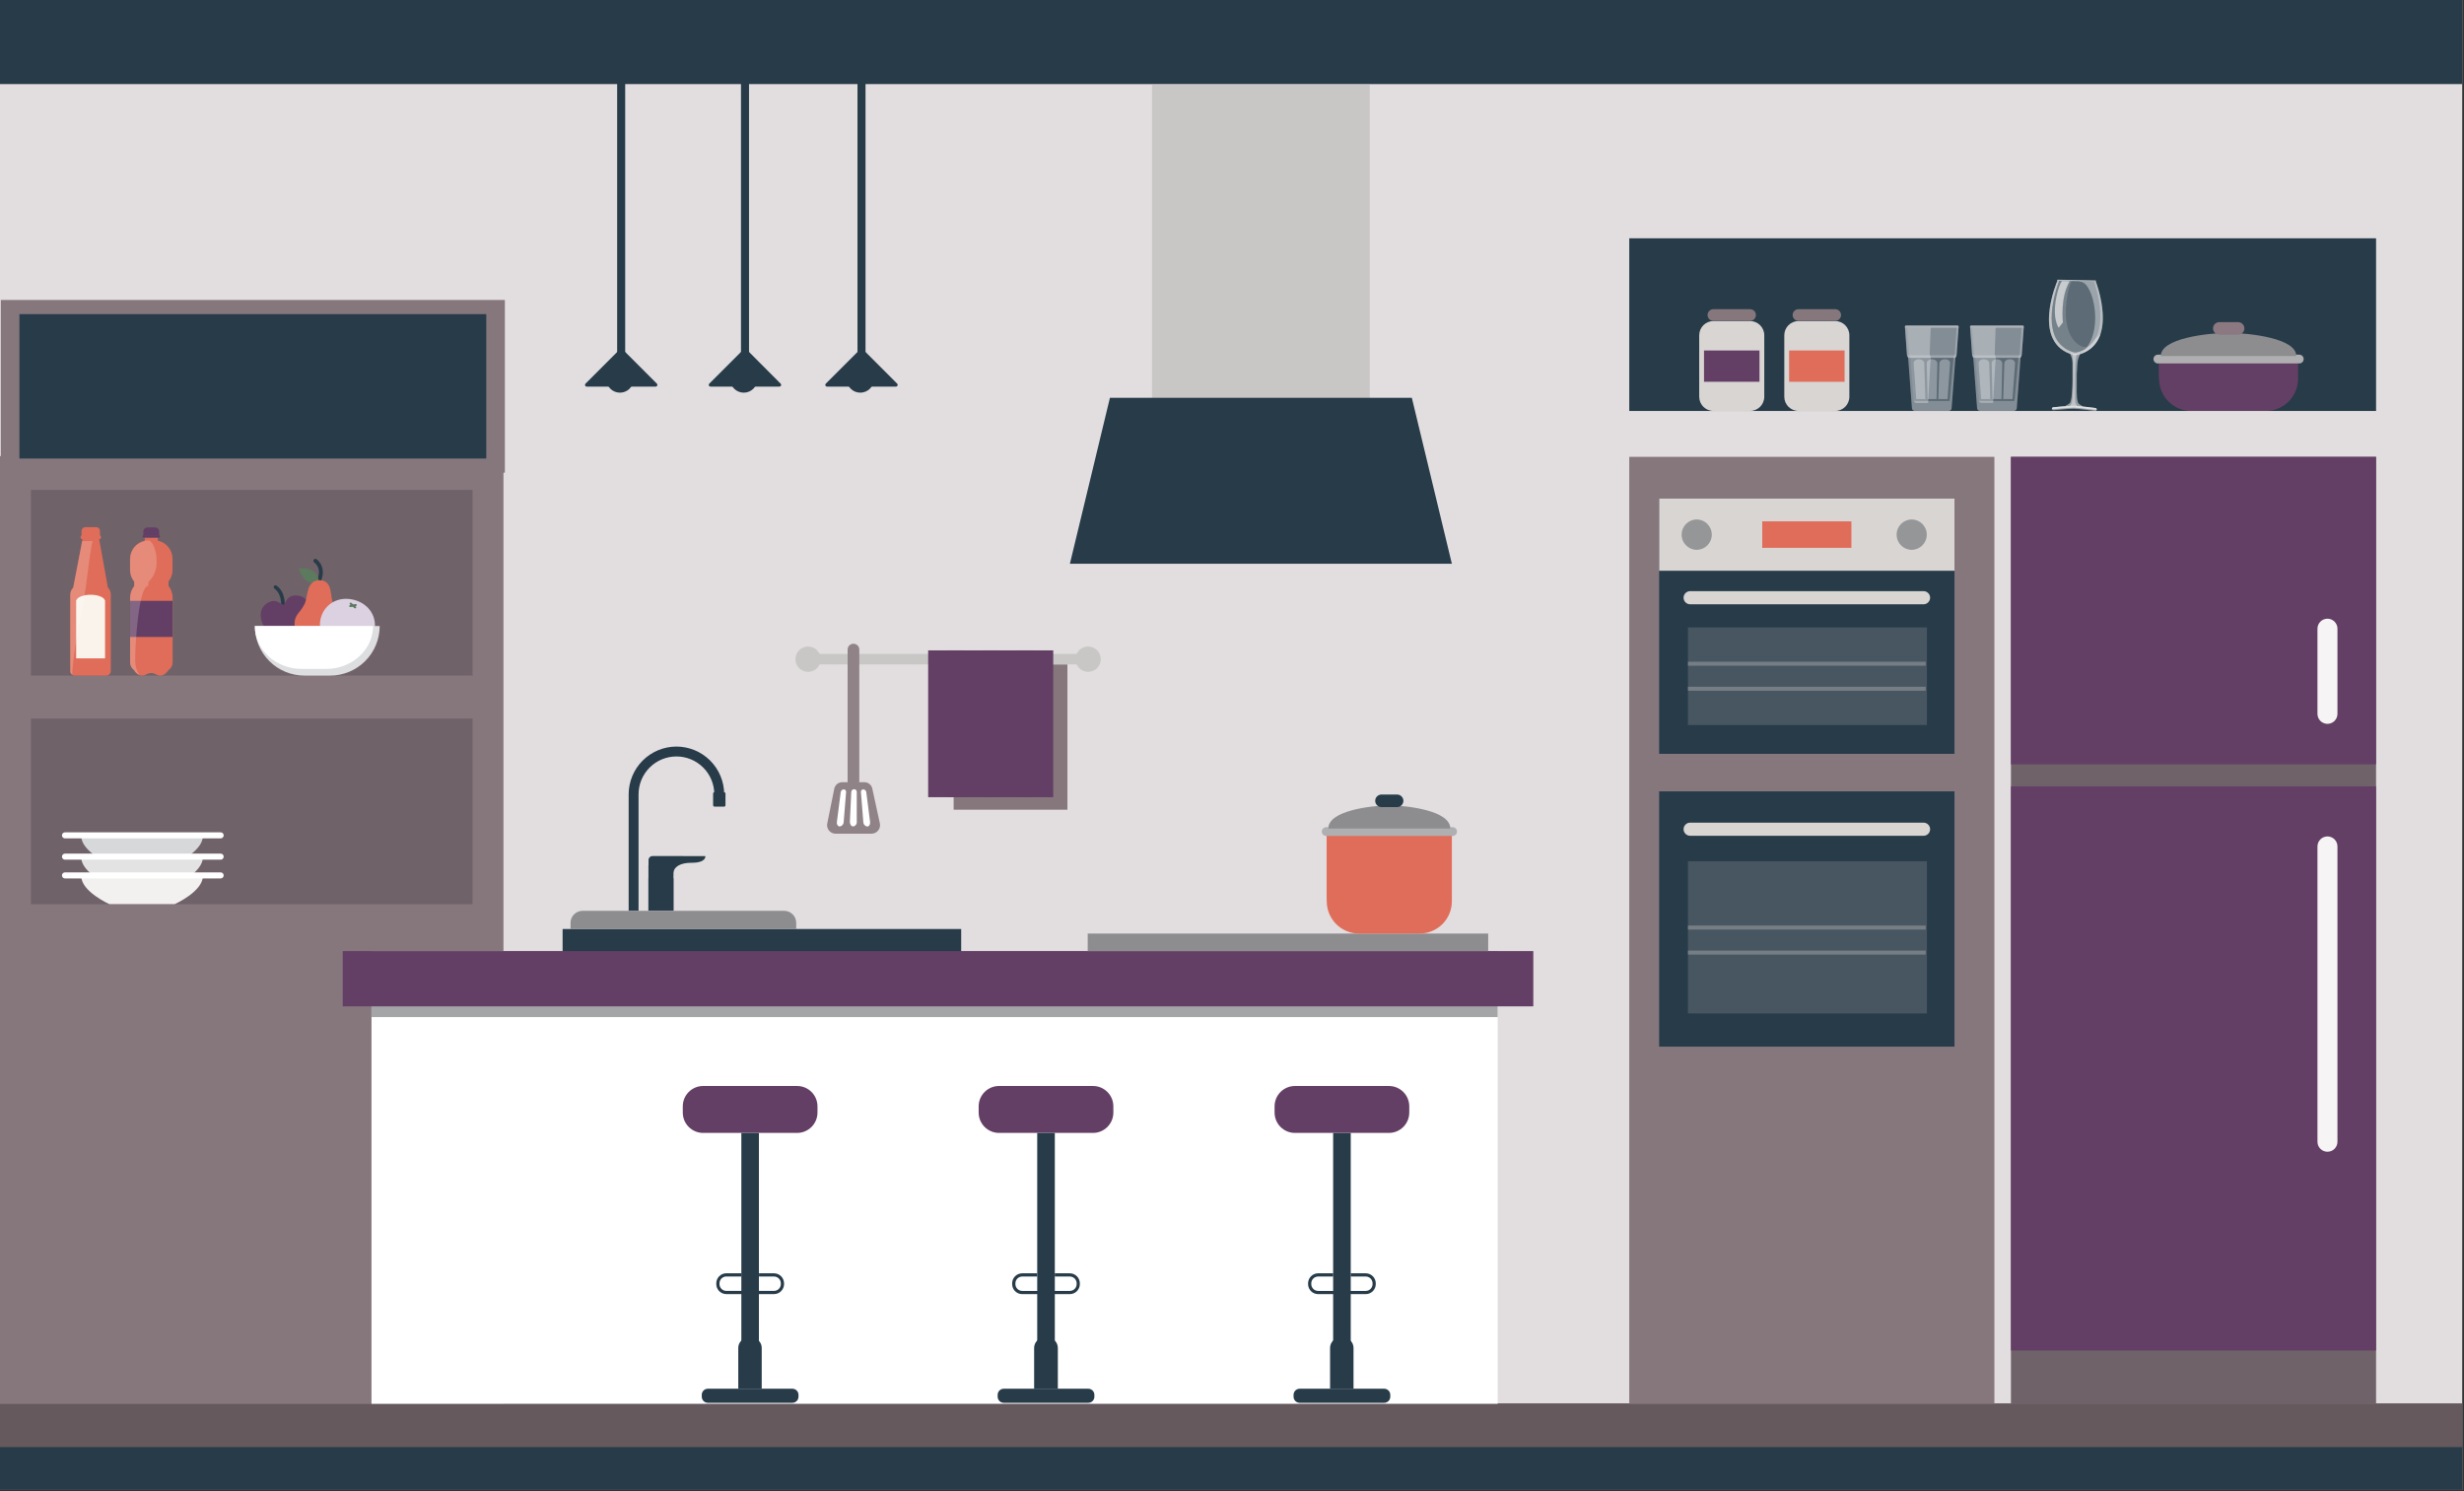<svg width="955" height="578" viewBox="0 0 955 578" fill="none" xmlns="http://www.w3.org/2000/svg">
<rect x="0" y="0" width="955" height="578" fill="#333333" stroke="none"/>
<g clip-path="url(#clip0_1_648)">
<path d="M954.31 0H0V577.55H954.31V0Z" fill="#E2DEDF"/>
<path d="M954.31 0H0V32.6H954.31V0Z" fill="#273B49"/>
<path d="M954.31 560.59H0V577.55H954.31V560.59Z" fill="#273B49"/>
<path d="M954.31 543.99H0V560.95H954.31V543.99Z" fill="#65595E"/>
<path d="M772.99 177.09H631.47V544.16H772.99V177.09Z" fill="#86777D"/>
<path d="M920.92 177.09H779.4V544.16H920.92V177.09Z" fill="#706269"/>
<path d="M920.92 304.81H779.4V523.5H920.92V304.81Z" fill="#643F65"/>
<path d="M920.92 177.09H779.4V296.29H920.92V177.09Z" fill="#643F65"/>
<path d="M195.13 176.8H0V544.17H195.13V176.8Z" fill="#86777D"/>
<path d="M183.16 189.91H11.97V261.89H183.16V189.91Z" fill="#706269"/>
<path d="M183.16 278.52H11.97V350.5H183.16V278.52Z" fill="#706269"/>
<path d="M580.47 368.67H143.99V544.16H580.47V368.67Z" fill="white"/>
<path d="M580.47 368.67H143.99V394.26H580.47V368.67Z" fill="#A4A5A7"/>
<path d="M372.54 360.12H218.06V369.64H372.54V360.12Z" fill="#273B49"/>
<path d="M594.28 368.67H132.83V390.1H594.28V368.67Z" fill="#643F65"/>
<path d="M308.94 420.97H272.53C268.167 420.97 264.63 424.507 264.63 428.87V431.26C264.63 435.623 268.167 439.16 272.53 439.16H308.94C313.303 439.16 316.84 435.623 316.84 431.26V428.87C316.84 424.507 313.303 420.97 308.94 420.97Z" fill="#643F65"/>
<path d="M306 422.21H273C269.06 422.21 265.84 424.8 265.84 427.97V429.72C265.84 432.89 269.06 435.48 273 435.48H306C309.94 435.48 313.16 432.89 313.16 429.72V428C313.15 424.8 309.93 422.21 306 422.21Z" fill="#643F65"/>
<path d="M294.15 439.17H287.33V522.17H294.15V439.17Z" fill="#273B49"/>
<path d="M291.33 518.5H290.14C289.087 518.5 288.077 518.915 287.329 519.654C286.58 520.393 286.153 521.398 286.14 522.45V538.32H295.23V522.45C295.217 521.415 294.804 520.425 294.076 519.688C293.349 518.952 292.364 518.526 291.33 518.5Z" fill="#273B49"/>
<path d="M307.11 538.32H274.36C273.051 538.32 271.99 539.381 271.99 540.69V541.41C271.99 542.719 273.051 543.78 274.36 543.78H307.11C308.419 543.78 309.48 542.719 309.48 541.41V540.69C309.48 539.381 308.419 538.32 307.11 538.32Z" fill="#273B49"/>
<path d="M300 493.58H294.18V494.82H300C300.701 494.823 301.373 495.103 301.867 495.6C302.362 496.096 302.64 496.769 302.64 497.47V497.76C302.638 498.459 302.359 499.129 301.864 499.624C301.369 500.118 300.699 500.397 300 500.4H281.5C280.799 500.397 280.128 500.117 279.633 499.62C279.138 499.124 278.86 498.451 278.86 497.75V497.46C278.86 496.759 279.138 496.086 279.633 495.59C280.128 495.093 280.799 494.813 281.5 494.81H287.33V493.57H281.5C280.47 493.573 279.483 493.984 278.756 494.713C278.029 495.442 277.62 496.43 277.62 497.46V497.75C277.62 498.78 278.029 499.768 278.756 500.497C279.483 501.226 280.47 501.637 281.5 501.64H300C301.03 501.637 302.017 501.226 302.744 500.497C303.472 499.768 303.88 498.78 303.88 497.75V497.46C303.877 496.432 303.468 495.446 302.741 494.719C302.014 493.992 301.028 493.583 300 493.58Z" fill="#273B49"/>
<path d="M423.62 420.97H387.21C382.847 420.97 379.31 424.507 379.31 428.87V431.26C379.31 435.623 382.847 439.16 387.21 439.16H423.62C427.983 439.16 431.52 435.623 431.52 431.26V428.87C431.52 424.507 427.983 420.97 423.62 420.97Z" fill="#643F65"/>
<path d="M408.83 439.17H402.01V522.17H408.83V439.17Z" fill="#273B49"/>
<path d="M406 518.5H404.81C403.758 518.5 402.748 518.915 401.999 519.654C401.25 520.393 400.823 521.398 400.81 522.45V538.32H410V522.45C409.987 521.398 409.56 520.393 408.811 519.654C408.062 518.915 407.052 518.5 406 518.5Z" fill="#273B49"/>
<path d="M421.79 538.32H389.04C387.731 538.32 386.67 539.381 386.67 540.69V541.41C386.67 542.719 387.731 543.78 389.04 543.78H421.79C423.099 543.78 424.16 542.719 424.16 541.41V540.69C424.16 539.381 423.099 538.32 421.79 538.32Z" fill="#273B49"/>
<path d="M414.65 493.58H408.82V494.82H414.65C415.351 494.823 416.023 495.103 416.517 495.6C417.012 496.096 417.29 496.769 417.29 497.47V497.76C417.29 498.461 417.012 499.134 416.517 499.63C416.023 500.127 415.351 500.407 414.65 500.41H396.19C395.489 500.407 394.817 500.127 394.323 499.63C393.828 499.134 393.55 498.461 393.55 497.76V497.47C393.55 496.769 393.828 496.096 394.323 495.6C394.817 495.103 395.489 494.823 396.19 494.82H402V493.58H396.17C395.14 493.583 394.153 493.994 393.426 494.723C392.698 495.452 392.29 496.44 392.29 497.47V497.76C392.29 498.79 392.698 499.778 393.426 500.507C394.153 501.236 395.14 501.647 396.17 501.65H414.64C415.67 501.647 416.657 501.236 417.384 500.507C418.112 499.778 418.52 498.79 418.52 497.76V497.47C418.52 496.442 418.113 495.455 417.388 494.726C416.663 493.997 415.678 493.585 414.65 493.58Z" fill="#273B49"/>
<path d="M538.31 420.97H501.9C497.537 420.97 494 424.507 494 428.87V431.26C494 435.623 497.537 439.16 501.9 439.16H538.31C542.673 439.16 546.21 435.623 546.21 431.26V428.87C546.21 424.507 542.673 420.97 538.31 420.97Z" fill="#643F65"/>
<path d="M523.52 439.17H516.7V522.17H523.52V439.17Z" fill="#273B49"/>
<path d="M520.7 518.5H519.51C518.458 518.5 517.448 518.915 516.699 519.654C515.95 520.393 515.523 521.398 515.51 522.45V538.32H524.6V522.45C524.587 521.415 524.174 520.425 523.446 519.688C522.719 518.952 521.735 518.526 520.7 518.5Z" fill="#273B49"/>
<path d="M536.48 538.32H503.73C502.421 538.32 501.36 539.381 501.36 540.69V541.41C501.36 542.719 502.421 543.78 503.73 543.78H536.48C537.789 543.78 538.85 542.719 538.85 541.41V540.69C538.85 539.381 537.789 538.32 536.48 538.32Z" fill="#273B49"/>
<path d="M529.34 493.58H523.51V494.82H529.34C530.041 494.823 530.713 495.103 531.208 495.6C531.702 496.096 531.98 496.769 531.98 497.47V497.76C531.98 498.461 531.702 499.134 531.208 499.63C530.713 500.127 530.041 500.407 529.34 500.41H510.87C510.169 500.407 509.498 500.127 509.003 499.63C508.508 499.134 508.23 498.461 508.23 497.76V497.47C508.23 496.769 508.508 496.096 509.003 495.6C509.498 495.103 510.169 494.823 510.87 494.82H516.7V493.58H510.87C509.84 493.583 508.853 493.994 508.126 494.723C507.399 495.452 506.99 496.44 506.99 497.47V497.76C506.99 498.79 507.399 499.778 508.126 500.507C508.853 501.236 509.84 501.647 510.87 501.65H529.34C530.37 501.647 531.357 501.236 532.084 500.507C532.812 499.778 533.22 498.79 533.22 497.76V497.47C533.22 496.44 532.812 495.452 532.084 494.723C531.357 493.994 530.37 493.583 529.34 493.58Z" fill="#273B49"/>
<path d="M420.83 422.41H387.83C383.89 422.41 380.67 425 380.67 428.17V429.92C380.67 433.09 383.89 435.68 387.83 435.68H420.83C424.77 435.68 427.99 433.09 427.99 429.92V428.17C428 425 424.76 422.41 420.83 422.41Z" fill="#643F65"/>
<path d="M535.25 422.41H502.25C498.31 422.41 495.09 425 495.09 428.17V429.92C495.09 433.09 498.31 435.68 502.25 435.68H535.25C539.19 435.68 542.41 433.09 542.41 429.92V428.17C542.41 425 539.19 422.41 535.25 422.41Z" fill="#643F65"/>
<path d="M902.08 324.23C901.051 324.23 900.064 324.639 899.337 325.366C898.609 326.094 898.2 327.081 898.2 328.11V442.58C898.2 443.609 898.609 444.596 899.337 445.324C900.064 446.051 901.051 446.46 902.08 446.46C903.109 446.46 904.096 446.051 904.824 445.324C905.551 444.596 905.96 443.609 905.96 442.58V328.11C905.96 327.081 905.551 326.094 904.824 325.366C904.096 324.639 903.109 324.23 902.08 324.23Z" fill="#F6F4F4"/>
<path d="M902.08 239.83C901.051 239.83 900.064 240.239 899.337 240.966C898.609 241.694 898.2 242.681 898.2 243.71V276.71C898.2 277.739 898.609 278.726 899.337 279.454C900.064 280.181 901.051 280.59 902.08 280.59C903.109 280.59 904.096 280.181 904.824 279.454C905.551 278.726 905.96 277.739 905.96 276.71V243.71C905.96 243.2 905.86 242.696 905.665 242.225C905.47 241.754 905.184 241.327 904.824 240.966C904.463 240.606 904.036 240.32 903.565 240.125C903.094 239.93 902.59 239.83 902.08 239.83Z" fill="#F6F4F4"/>
<path d="M757.53 193.26H643.06V292.21H757.53V193.26Z" fill="#273B49"/>
<path d="M757.53 306.76H643.06V405.71H757.53V306.76Z" fill="#273B49"/>
<path d="M576.79 361.88H421.57V368.67H576.79V361.88Z" fill="#8D8D90"/>
<path d="M514.22 349.38C514.22 352.695 515.537 355.875 517.881 358.219C520.225 360.563 523.405 361.88 526.72 361.88H550.22C553.535 361.88 556.714 360.563 559.059 358.219C561.403 355.875 562.72 352.695 562.72 349.38V323.08H514.22V349.38Z" fill="#E06D59"/>
<path d="M514.22 346.77C514.22 350.085 515.537 353.265 517.881 355.609C520.225 357.953 523.405 359.27 526.72 359.27H545.43C548.745 359.27 551.924 357.953 554.269 355.609C556.613 353.265 557.93 350.085 557.93 346.77V323.07H514.22V346.77Z" fill="#E06D59"/>
<path d="M563 320.65H514C513.777 320.65 513.555 320.694 513.349 320.779C513.143 320.865 512.956 320.99 512.798 321.148C512.64 321.306 512.515 321.493 512.429 321.699C512.344 321.906 512.3 322.127 512.3 322.35C512.3 322.573 512.344 322.794 512.429 323.001C512.515 323.207 512.64 323.394 512.798 323.552C512.956 323.71 513.143 323.835 513.349 323.921C513.555 324.006 513.777 324.05 514 324.05H563C563.223 324.05 563.444 324.006 563.65 323.921C563.857 323.835 564.044 323.71 564.202 323.552C564.36 323.394 564.485 323.207 564.57 323.001C564.656 322.794 564.7 322.573 564.7 322.35C564.7 322.127 564.656 321.906 564.57 321.699C564.485 321.493 564.36 321.306 564.202 321.148C564.044 320.99 563.857 320.865 563.65 320.779C563.444 320.694 563.223 320.65 563 320.65Z" fill="#AFAEB0"/>
<path d="M538.47 312.17C530.94 312.31 514.82 314.29 514.82 321.17H562.11C562.12 314.3 546 312.31 538.47 312.17Z" fill="#8D8D90"/>
<path d="M541.65 308H535.28C534.664 308.04 534.086 308.312 533.663 308.763C533.241 309.213 533.006 309.807 533.006 310.425C533.006 311.042 533.241 311.637 533.663 312.087C534.086 312.538 534.664 312.81 535.28 312.85H541.65C542.266 312.81 542.844 312.538 543.267 312.087C543.689 311.637 543.924 311.042 543.924 310.425C543.924 309.807 543.689 309.213 543.267 308.763C542.844 308.312 542.266 308.04 541.65 308Z" fill="#273B49"/>
<path d="M261.01 335.38H251.32V353.02H261.01V335.38Z" fill="#273B49"/>
<path d="M262.17 289.4C257.263 289.405 252.558 291.357 249.087 294.827C245.617 298.297 243.665 303.002 243.66 307.91V353.06H247.49V307.91C247.49 304.017 249.037 300.283 251.79 297.53C254.543 294.777 258.277 293.23 262.17 293.23C266.064 293.23 269.797 294.777 272.55 297.53C275.304 300.283 276.85 304.017 276.85 307.91H280.68C280.675 303.002 278.723 298.297 275.253 294.827C271.783 291.357 267.078 289.405 262.17 289.4Z" fill="#273B49"/>
<path d="M260.89 331.84H252.89C252.485 331.84 252.095 332.001 251.808 332.288C251.522 332.575 251.36 332.964 251.36 333.37V339.5H260.93V338.61C260.93 337.61 261.63 334.44 268.11 334.44C273.85 334.44 273.38 331.85 273.38 331.85L260.89 331.84Z" fill="#273B49"/>
<path d="M261.01 340.45H251.32V353.01H261.01V340.45Z" fill="#273B49"/>
<path d="M280.61 307.07H276.96C276.645 307.07 276.39 307.325 276.39 307.64V312.12C276.39 312.435 276.645 312.69 276.96 312.69H280.61C280.925 312.69 281.18 312.435 281.18 312.12V307.64C281.18 307.325 280.925 307.07 280.61 307.07Z" fill="#273B49"/>
<path d="M303.92 353.06H225.81C225.195 353.06 224.587 353.181 224.019 353.416C223.451 353.651 222.935 353.996 222.501 354.431C222.066 354.865 221.721 355.381 221.486 355.949C221.251 356.517 221.13 357.125 221.13 357.74V360.15H308.6V357.74C308.6 356.499 308.107 355.308 307.229 354.431C306.351 353.553 305.161 353.06 303.92 353.06Z" fill="#8D8D90"/>
<path d="M423.03 253.47H315.3V257.56H423.03V253.47Z" fill="#C8C7C6"/>
<path d="M313.2 260.43C315.912 260.43 318.11 258.232 318.11 255.52C318.11 252.808 315.912 250.61 313.2 250.61C310.488 250.61 308.29 252.808 308.29 255.52C308.29 258.232 310.488 260.43 313.2 260.43Z" fill="#C8C7C6"/>
<path d="M421.74 260.43C424.452 260.43 426.65 258.232 426.65 255.52C426.65 252.808 424.452 250.61 421.74 250.61C419.028 250.61 416.83 252.808 416.83 255.52C416.83 258.232 419.028 260.43 421.74 260.43Z" fill="#C8C7C6"/>
<path d="M413.71 257.59H369.61V313.87H413.71V257.59Z" fill="#86777D"/>
<path d="M195.68 116.28H0.32V183.22H195.68V116.28Z" fill="#86777D"/>
<path d="M188.47 121.77H7.53V177.74H188.47V121.77Z" fill="#273B49"/>
<path d="M920.92 92.37H631.47V159.31H920.92V92.37Z" fill="#273B49"/>
<path d="M757.53 193.26H643.06V221.25H757.53V193.26Z" fill="#D8D5D3"/>
<path d="M717.57 202.14H683.02V212.37H717.57V202.14Z" fill="#E06D59"/>
<path d="M683.02 212.37L717.57 202.14H683.02V212.37Z" fill="#E06D59"/>
<path d="M657.61 213.13C660.835 213.13 663.45 210.497 663.45 207.25C663.45 204.003 660.835 201.37 657.61 201.37C654.385 201.37 651.77 204.003 651.77 207.25C651.77 210.497 654.385 213.13 657.61 213.13Z" fill="#959698"/>
<path d="M740.94 213.13C744.165 213.13 746.78 210.497 746.78 207.25C746.78 204.003 744.165 201.37 740.94 201.37C737.715 201.37 735.1 204.003 735.1 207.25C735.1 210.497 737.715 213.13 740.94 213.13Z" fill="#959698"/>
<path d="M745.53 229.15H655.07C653.662 229.15 652.52 230.289 652.52 231.695C652.52 233.101 653.662 234.24 655.07 234.24H745.53C746.938 234.24 748.08 233.101 748.08 231.695C748.08 230.289 746.938 229.15 745.53 229.15Z" fill="#D8D5D3"/>
<path opacity="0.2" d="M746.86 243.22H654.21V281.05H746.86V243.22Z" fill="#C8C7C6"/>
<g opacity="0.5">
<path d="M746.37 256.51H654.21V258.06H746.37V256.51Z" fill="#A4A5A7"/>
<path d="M746.37 266.21H654.21V267.76H746.37V266.21Z" fill="#A4A5A7"/>
</g>
<path d="M745.53 318.89H655.07C653.662 318.89 652.52 320.029 652.52 321.435C652.52 322.841 653.662 323.98 655.07 323.98H745.53C746.938 323.98 748.08 322.841 748.08 321.435C748.08 320.029 746.938 318.89 745.53 318.89Z" fill="#D8D5D3"/>
<path opacity="0.2" d="M746.86 333.84H654.21V392.85H746.86V333.84Z" fill="#C8C7C6"/>
<g opacity="0.5">
<path d="M746.37 358.78H654.21V360.33H746.37V358.78Z" fill="#A4A5A7"/>
<path d="M746.37 368.48H654.21V370.03H746.37V368.48Z" fill="#A4A5A7"/>
</g>
<path d="M530.89 32.89H446.49V157.79H530.89V32.89Z" fill="#C8C7C6"/>
<path d="M430.19 154.2L414.67 218.54H562.72L547.2 154.2H430.19Z" fill="#273B49"/>
<path d="M330.78 249.53C330.181 249.53 329.606 249.768 329.182 250.192C328.758 250.616 328.52 251.191 328.52 251.79V302.88C328.52 303.481 328.759 304.057 329.183 304.482C329.608 304.906 330.184 305.145 330.785 305.145C331.386 305.145 331.962 304.906 332.387 304.482C332.811 304.057 333.05 303.481 333.05 302.88V251.79C333.05 251.492 332.991 251.198 332.877 250.923C332.763 250.648 332.595 250.398 332.385 250.188C332.174 249.978 331.923 249.812 331.648 249.699C331.373 249.586 331.078 249.529 330.78 249.53Z" fill="#908388"/>
<path d="M338.12 305.83C338.002 305.113 337.638 304.459 337.091 303.981C336.543 303.503 335.846 303.231 335.12 303.21H326.33C325.604 303.231 324.907 303.503 324.359 303.981C323.812 304.459 323.448 305.113 323.33 305.83L320.67 319C320.543 319.475 320.523 319.972 320.612 320.455C320.701 320.939 320.896 321.396 321.183 321.795C321.47 322.194 321.842 322.525 322.272 322.762C322.702 323 323.18 323.139 323.67 323.17H337.98C338.471 323.139 338.948 323 339.378 322.762C339.808 322.525 340.18 322.194 340.467 321.795C340.754 321.396 340.949 320.939 341.038 320.455C341.127 319.972 341.107 319.475 340.98 319L338.12 305.83Z" fill="#908388"/>
<path d="M327 306C326.724 306.012 326.461 306.117 326.254 306.299C326.046 306.481 325.907 306.728 325.86 307L324.37 318.59C324.25 319.59 324.75 320.37 325.5 320.37C325.921 320.301 326.304 320.083 326.579 319.757C326.854 319.431 327.003 319.017 327 318.59L327.93 306.98C327.941 306.853 327.925 306.724 327.883 306.604C327.841 306.483 327.774 306.373 327.686 306.28C327.598 306.187 327.492 306.114 327.373 306.066C327.255 306.018 327.128 305.995 327 306Z" fill="white"/>
<path d="M334.6 306C334.471 305.996 334.343 306.02 334.224 306.07C334.106 306.121 333.999 306.195 333.912 306.29C333.825 306.385 333.759 306.497 333.719 306.62C333.679 306.742 333.666 306.872 333.68 307L334.6 318.61C334.597 319.037 334.746 319.451 335.021 319.777C335.296 320.104 335.679 320.321 336.1 320.39C336.85 320.39 337.35 319.58 337.23 318.61L335.74 307C335.692 306.728 335.553 306.481 335.346 306.299C335.139 306.117 334.875 306.012 334.6 306Z" fill="white"/>
<path d="M331 305.94C330.732 305.949 330.476 306.055 330.281 306.239C330.085 306.423 329.964 306.673 329.94 306.94L329.4 318.57C329.4 319.57 329.93 320.35 330.69 320.35C331.105 320.286 331.479 320.063 331.734 319.73C331.989 319.397 332.106 318.977 332.06 318.56V306.9C332.055 306.767 332.023 306.636 331.967 306.515C331.911 306.395 331.831 306.286 331.732 306.197C331.633 306.108 331.518 306.039 331.392 305.995C331.266 305.95 331.133 305.932 331 305.94Z" fill="white"/>
<path d="M408.22 252.11H359.74V309.02H408.22V252.11Z" fill="#643F65"/>
<path d="M373.5 252.11H367.15V309.02H373.5V252.11Z" fill="#643F65"/>
<path d="M387.08 252.11H380.73V309.02H387.08V252.11Z" fill="#643F65"/>
<path d="M400.66 252.11H394.31V309.02H400.66V252.11Z" fill="#643F65"/>
<path opacity="0.3" d="M758.75 126.2H738.75C738.69 126.2 738.631 126.212 738.576 126.236C738.521 126.26 738.472 126.295 738.431 126.34C738.391 126.384 738.36 126.436 738.341 126.493C738.322 126.55 738.315 126.61 738.32 126.67L739.12 137.67L739.57 138.67L741.04 158.26C741.058 158.53 741.177 158.783 741.374 158.968C741.57 159.154 741.83 159.258 742.1 159.26H755.35C755.621 159.258 755.88 159.154 756.077 158.968C756.273 158.783 756.393 158.53 756.41 158.26L757.88 138.67L758.33 137.67L759.13 126.67C759.141 126.557 759.108 126.445 759.037 126.357C758.966 126.269 758.863 126.213 758.75 126.2Z" fill="#DDDEE0"/>
<path opacity="0.3" d="M758.75 126.2H738.75C738.69 126.2 738.631 126.212 738.576 126.236C738.521 126.26 738.472 126.295 738.431 126.34C738.391 126.384 738.36 126.436 738.341 126.493C738.322 126.55 738.315 126.61 738.32 126.67L739.12 137.67L739.57 138.67H757.88L758.33 137.67L759.13 126.67C759.141 126.557 759.108 126.445 759.037 126.357C758.966 126.269 758.863 126.213 758.75 126.2Z" fill="#DDDEE0"/>
<path opacity="0.3" d="M739.61 138.73H757.93L758.38 137.7H739.16L739.61 138.73Z" fill="#DDDEE0"/>
<path opacity="0.3" d="M758.75 126.2H738.75C738.69 126.2 738.631 126.212 738.576 126.236C738.521 126.26 738.472 126.295 738.431 126.34C738.391 126.384 738.36 126.436 738.341 126.493C738.322 126.55 738.315 126.61 738.32 126.67L739.12 137.67L739.57 138.67L741.04 158.26C741.058 158.53 741.177 158.783 741.374 158.968C741.57 159.154 741.83 159.258 742.1 159.26H755.35C755.621 159.258 755.88 159.154 756.077 158.968C756.273 158.783 756.393 158.53 756.41 158.26L757.88 138.67L758.33 137.67L759.13 126.67C759.141 126.557 759.108 126.445 759.037 126.357C758.966 126.269 758.863 126.213 758.75 126.2ZM757.6 137.51L757.15 138.51L755.67 155.2C755.665 155.271 755.633 155.337 755.581 155.385C755.529 155.433 755.461 155.46 755.39 155.46H742.14C742.069 155.46 742.001 155.433 741.949 155.385C741.897 155.337 741.865 155.271 741.86 155.2L740.38 138.51L739.93 137.51L739.17 127H758.36L757.6 137.51Z" fill="#DDDEE0"/>
<path opacity="0.3" d="M758.75 126.2H738.75C738.69 126.2 738.631 126.212 738.576 126.236C738.521 126.26 738.472 126.295 738.431 126.34C738.391 126.384 738.36 126.436 738.341 126.493C738.322 126.55 738.315 126.61 738.32 126.67V126.99H739.11H758.21C758.503 126.972 758.797 126.972 759.09 126.99V126.67C759.102 126.563 759.074 126.456 759.011 126.369C758.948 126.282 758.855 126.222 758.75 126.2Z" fill="#DDDEE0"/>
<g opacity="0.3">
<path d="M753.84 139.25C752.68 139.25 751.72 139.91 751.69 140.85L751.26 154.69H754.81L755.81 140.85C755.88 139.9 755 139.25 753.84 139.25Z" fill="white"/>
<path d="M748.78 139.25C747.64 139.25 746.78 139.91 746.78 140.85L747.09 154.69H750.57L750.88 140.85C750.83 139.91 749.92 139.26 748.78 139.25Z" fill="white"/>
<path d="M743.7 139.25C742.54 139.25 741.7 139.91 741.7 140.85L742.7 154.69H746.25L745.82 140.85C745.81 139.9 744.85 139.25 743.7 139.25Z" fill="white"/>
</g>
<path opacity="0.3" d="M748.35 127H739.61C739.554 126.999 739.498 127.009 739.446 127.03C739.393 127.051 739.346 127.083 739.307 127.123C739.267 127.164 739.237 127.212 739.217 127.265C739.197 127.317 739.188 127.374 739.19 127.43L739.96 137.52L740.39 138.46L741.8 155.31C741.825 155.558 741.942 155.787 742.126 155.953C742.311 156.12 742.552 156.211 742.8 156.21H747.31C747.42 154.63 748.19 139.06 748.37 138.63L747.91 137.36C747.91 137.36 748.28 126.95 748.35 127Z" fill="white"/>
<path opacity="0.3" d="M783.9 126.2H764C763.94 126.2 763.881 126.212 763.826 126.236C763.771 126.26 763.722 126.295 763.681 126.34C763.641 126.384 763.61 126.436 763.591 126.493C763.572 126.55 763.565 126.61 763.57 126.67L764.37 137.67L764.82 138.67L766.29 158.26C766.308 158.53 766.427 158.783 766.624 158.968C766.82 159.154 767.08 159.258 767.35 159.26H780.6C780.871 159.258 781.13 159.154 781.327 158.968C781.523 158.783 781.643 158.53 781.66 158.26L783.13 138.67L783.58 137.67L784.38 126.67C784.387 126.606 784.379 126.541 784.357 126.48C784.335 126.42 784.299 126.365 784.253 126.32C784.207 126.274 784.151 126.24 784.09 126.22C784.029 126.199 783.964 126.192 783.9 126.2Z" fill="#DDDEE0"/>
<path opacity="0.3" d="M783.9 126.2H764C763.94 126.2 763.881 126.212 763.826 126.236C763.771 126.26 763.722 126.295 763.681 126.34C763.641 126.384 763.61 126.436 763.591 126.493C763.572 126.55 763.565 126.61 763.57 126.67L764.37 137.67L764.82 138.67H783.13L783.58 137.67L784.38 126.67C784.387 126.606 784.379 126.541 784.357 126.48C784.335 126.42 784.299 126.365 784.253 126.32C784.207 126.274 784.151 126.24 784.09 126.22C784.029 126.199 783.964 126.192 783.9 126.2Z" fill="#DDDEE0"/>
<path opacity="0.3" d="M764.77 138.73H783.08L783.53 137.7H764.32L764.77 138.73Z" fill="#DDDEE0"/>
<path opacity="0.3" d="M783.9 126.2H764C763.94 126.2 763.881 126.212 763.826 126.236C763.771 126.26 763.722 126.295 763.681 126.34C763.641 126.384 763.61 126.436 763.591 126.493C763.572 126.55 763.565 126.61 763.57 126.67L764.37 137.67L764.82 138.67L766.29 158.26C766.308 158.53 766.427 158.783 766.624 158.968C766.82 159.154 767.08 159.258 767.35 159.26H780.6C780.871 159.258 781.13 159.154 781.327 158.968C781.523 158.783 781.643 158.53 781.66 158.26L783.13 138.67L783.58 137.67L784.38 126.67C784.387 126.606 784.379 126.541 784.357 126.48C784.335 126.42 784.299 126.365 784.253 126.32C784.207 126.274 784.151 126.24 784.09 126.22C784.029 126.199 783.964 126.192 783.9 126.2ZM782.75 137.51L782.3 138.51L780.82 155.2C780.815 155.271 780.783 155.337 780.731 155.385C780.68 155.433 780.611 155.46 780.54 155.46H767.3C767.229 155.46 767.161 155.433 767.109 155.385C767.057 155.337 767.025 155.271 767.02 155.2L765.54 138.51L765.09 137.51L764.33 127H783.52L782.75 137.51Z" fill="#DDDEE0"/>
<path opacity="0.3" d="M783.9 126.2H764C763.94 126.2 763.881 126.212 763.826 126.236C763.771 126.26 763.722 126.295 763.681 126.34C763.641 126.384 763.61 126.436 763.591 126.493C763.572 126.55 763.565 126.61 763.57 126.67V126.99H764.36H783.46C783.753 126.972 784.047 126.972 784.34 126.99V126.67C784.346 126.609 784.339 126.548 784.319 126.491C784.299 126.433 784.268 126.38 784.226 126.336C784.184 126.292 784.134 126.256 784.078 126.233C784.022 126.21 783.961 126.198 783.9 126.2Z" fill="#DDDEE0"/>
<g opacity="0.3">
<path d="M779 139.25C777.84 139.25 776.88 139.91 776.85 140.85L776.42 154.69H780L781 140.85C781 139.9 780.16 139.25 779 139.25Z" fill="white"/>
<path d="M773.94 139.25C772.8 139.25 771.94 139.91 771.94 140.85L772.25 154.69H775.73L776.04 140.85C776 139.91 775.08 139.26 773.94 139.25Z" fill="white"/>
<path d="M768.85 139.25C767.69 139.25 766.85 139.91 766.85 140.85L767.85 154.69H771.4L771 140.85C771 139.9 770 139.25 768.85 139.25Z" fill="white"/>
</g>
<path opacity="0.3" d="M773.51 127H764.77C764.714 126.999 764.658 127.009 764.605 127.03C764.553 127.051 764.506 127.083 764.466 127.123C764.427 127.164 764.396 127.212 764.376 127.265C764.356 127.317 764.347 127.374 764.35 127.43L765.12 137.52L765.55 138.46L767 155.27C767.025 155.518 767.141 155.747 767.326 155.913C767.511 156.08 767.751 156.171 768 156.17H772.51C772.62 154.59 773.39 139.02 773.57 138.59L773.11 137.32C773.11 137.32 773.44 126.95 773.51 127Z" fill="white"/>
<g opacity="0.6">
<path d="M805.41 156.1C805.187 155.395 805.043 154.667 804.98 153.93C804.98 153.48 804.98 153 804.92 152.48C804.86 151.96 804.92 151.42 804.92 150.86C804.92 150.3 804.92 149.72 804.92 149.13C804.92 148.54 804.92 147.94 804.92 147.35C804.92 146.76 804.92 146.16 804.92 145.57C804.92 144.98 804.92 144.4 805 143.84C805.08 143.28 805.06 142.74 805.09 142.23L805.19 140.78C805.248 140.044 805.4 139.318 805.64 138.62C805.713 138.416 805.796 138.215 805.89 138.02L805.97 137.86V137.81C806.126 137.535 806.212 137.226 806.22 136.91L805.98 136.76C805.832 136.848 805.675 136.919 805.51 136.97C805.227 137.113 804.917 137.195 804.6 137.21H804.21C803.869 137.207 803.531 137.146 803.21 137.03C803.041 136.971 802.877 136.898 802.72 136.81H802.35C802.351 137.117 802.427 137.419 802.57 137.69V137.75L802.65 137.91C802.738 138.109 802.815 138.313 802.88 138.52C803.094 139.225 803.219 139.954 803.25 140.69V142.14C803.25 142.65 803.25 143.2 803.25 143.76C803.25 144.32 803.25 144.9 803.25 145.49C803.25 146.08 803.25 146.68 803.25 147.27C803.25 147.86 803.25 148.46 803.2 149.05C803.15 149.64 803.14 150.22 803.11 150.78C803.08 151.34 803.04 151.88 803.01 152.39C802.98 152.9 802.95 153.39 802.89 153.84C802.804 154.576 802.636 155.301 802.39 156C802.2 156.52 800.57 157.27 800.57 157.27C800.46 157.46 800.57 157.59 800.78 157.71C802.841 157.612 804.906 157.656 806.96 157.84C807.12 157.73 807.19 157.61 807.1 157.44C807.26 157.48 805.58 156.62 805.41 156.1Z" fill="#DDDEE0"/>
</g>
<g opacity="0.6">
<path d="M804.25 153.91C804.25 153.46 804.25 152.98 804.25 152.46C804.25 151.94 804.25 151.4 804.25 150.84C804.25 150.28 804.25 149.7 804.25 149.11C804.25 148.52 804.25 147.92 804.25 147.33C804.25 146.74 804.25 146.14 804.25 145.55C804.25 144.96 804.25 144.38 804.3 143.82C804.35 143.26 804.3 142.72 804.36 142.21L804.42 140.76C804.451 140.036 804.524 139.315 804.64 138.6C804.64 138.34 804.73 138.13 804.76 138V137.84V137.79C804.815 137.577 804.852 137.359 804.87 137.14C804.619 137.205 804.359 137.235 804.1 137.23H803.99C803.705 137.224 803.422 137.176 803.15 137.09C803.16 137.312 803.19 137.533 803.24 137.75V137.8V137.96C803.24 138.1 803.3 138.31 803.34 138.57C803.433 139.29 803.483 140.014 803.49 140.74C803.49 141.19 803.49 141.67 803.49 142.19C803.49 142.71 803.49 143.25 803.49 143.81C803.49 144.37 803.49 144.95 803.49 145.54C803.49 146.13 803.49 146.73 803.49 147.32C803.49 147.91 803.49 148.51 803.49 149.1C803.49 149.69 803.49 150.27 803.43 150.83C803.37 151.39 803.43 151.93 803.37 152.44C803.31 152.95 803.37 153.44 803.3 153.89C803.254 154.614 803.171 155.335 803.05 156.05C802.866 156.536 802.58 156.976 802.21 157.34C802.187 157.415 802.183 157.495 802.199 157.571C802.215 157.648 802.249 157.72 802.3 157.78C803.231 157.661 804.176 157.685 805.1 157.85C805.141 157.791 805.169 157.724 805.181 157.653C805.193 157.582 805.189 157.509 805.17 157.44C804.805 157.048 804.526 156.585 804.35 156.08C804.279 155.359 804.246 154.635 804.25 153.91Z" fill="#DDDEE0"/>
</g>
<path opacity="0.6" d="M811.61 109.15C812.429 111.598 813.057 114.105 813.49 116.65C814.18 120.78 814.54 126.65 812.33 130.91C811.573 132.37 810.498 133.642 809.185 134.632C807.871 135.622 806.352 136.305 804.74 136.63H803.95C802.35 136.246 800.855 135.507 799.578 134.469C798.301 133.43 797.273 132.119 796.57 130.63C795.43 128.2 794.4 123.74 795.93 116.3C796.453 113.785 797.169 111.315 798.07 108.91H797.38C797.38 108.91 786.83 133.16 803.81 137.64H804.81C821.94 133.78 812.27 109.16 812.27 109.16L811.61 109.15Z" fill="#DDDEE0"/>
<path opacity="0.3" d="M811.61 109.15L805.38 109.04H804.33L798.07 108.93C797.168 111.335 796.453 113.805 795.93 116.32C794.4 123.77 795.43 128.22 796.57 130.65C797.273 132.139 798.301 133.45 799.578 134.489C800.855 135.527 802.349 136.266 803.95 136.65H804.74C806.352 136.325 807.871 135.642 809.185 134.652C810.498 133.662 811.573 132.39 812.33 130.93C814.54 126.62 814.18 120.79 813.49 116.67C813.058 114.119 812.43 111.604 811.61 109.15Z" fill="#DDDEE0"/>
<path opacity="0.6" d="M804.74 136.63H803.95C802.35 136.246 800.855 135.507 799.578 134.469C798.301 133.43 797.273 132.119 796.57 130.63C795.43 128.2 794.4 123.74 795.93 116.3C796.453 113.785 797.169 111.315 798.07 108.91H797.38C797.38 108.91 786.83 133.16 803.81 137.64H804.81C807.001 137.261 809.04 136.272 810.694 134.786C812.348 133.3 813.549 131.378 814.16 129.24C813.532 130.067 812.807 130.816 812 131.47C811.217 132.789 810.166 133.929 808.916 134.818C807.666 135.706 806.243 136.324 804.74 136.63Z" fill="#DDDEE0"/>
<path opacity="0.2" d="M801.34 114.16C801.627 112.377 802.145 110.639 802.88 108.99L798.06 108.9C797.159 111.305 796.443 113.775 795.92 116.29C794.39 123.74 795.42 128.19 796.56 130.62C797.263 132.109 798.291 133.42 799.568 134.459C800.846 135.497 802.34 136.236 803.94 136.62H804.73C806.634 136.198 808.406 135.315 809.89 134.05C809.496 134.227 809.088 134.371 808.67 134.48C806.37 135.08 798.31 131 801.34 114.16Z" fill="#DDDEE0"/>
<path opacity="0.5" d="M806 109C806 109 806 109.09 806 109.14C806.17 109.14 806.33 109.25 806.51 109.26C811.65 109.63 816.07 130.51 806.1 137.26C821.51 132.51 812.32 109.11 812.32 109.11L806 109Z" fill="#DDDEE0"/>
<g opacity="0.6">
<path d="M812.13 158.16C811.88 158.16 805.96 157.33 803.82 157.29C801.82 157.29 796.04 157.84 795.82 157.87C795.668 157.87 795.521 157.931 795.414 158.038C795.306 158.146 795.245 158.293 795.245 158.445C795.245 158.598 795.306 158.744 795.414 158.852C795.521 158.959 795.668 159.02 795.82 159.02H795.89C795.95 159.02 801.89 158.42 803.78 158.45C805.86 158.45 811.89 159.3 811.96 159.31C812.04 159.332 812.123 159.336 812.205 159.322C812.287 159.309 812.364 159.278 812.433 159.232C812.502 159.187 812.56 159.127 812.604 159.056C812.647 158.986 812.675 158.908 812.686 158.826C812.697 158.744 812.69 158.66 812.666 158.581C812.642 158.502 812.601 158.429 812.547 158.367C812.492 158.305 812.425 158.255 812.35 158.221C812.274 158.187 812.193 158.17 812.11 158.17L812.13 158.16Z" fill="#DDDEE0"/>
</g>
<path d="M812.13 158.16C811.88 158.16 805.96 157.33 803.82 157.29C801.82 157.29 796.04 157.84 795.82 157.87C795.668 157.885 795.528 157.96 795.431 158.078C795.333 158.196 795.286 158.348 795.3 158.5C795.3 158.79 801.93 157.99 803.83 158.02C805.91 158.02 812.6 159.12 812.65 158.81C812.66 158.733 812.654 158.655 812.633 158.58C812.612 158.505 812.576 158.436 812.528 158.375C812.479 158.314 812.419 158.264 812.351 158.227C812.283 158.19 812.208 158.167 812.13 158.16Z" fill="#DDDEE0"/>
<path opacity="0.8" d="M799.18 108.93C799.18 108.93 798.27 109.99 797.39 113.5C794.97 123.16 797.9 127.05 797.9 127.05L799.54 124.99C799.54 124.99 798.38 115.3 802.19 108.99L799.18 108.93Z" fill="#DDDEE0"/>
<path opacity="0.8" d="M797.51 108.42C797.448 108.42 797.388 108.444 797.344 108.487C797.299 108.53 797.273 108.588 797.27 108.65C797.27 108.712 797.294 108.772 797.337 108.816C797.38 108.861 797.438 108.887 797.5 108.89L812.18 109.16C812.242 109.16 812.302 109.136 812.346 109.093C812.391 109.05 812.417 108.992 812.42 108.93C812.42 108.868 812.396 108.808 812.353 108.764C812.31 108.719 812.252 108.693 812.19 108.69L797.51 108.42Z" fill="#DDDEE0"/>
<path d="M42.361 334.94H67.751C67.751 334.94 78.63 330.08 78.63 324.07H31.48C31.48 330.07 42.361 334.94 42.361 334.94Z" fill="#D7D8DA"/>
<path d="M85.41 322.64H25.3C25.137 322.625 24.972 322.644 24.817 322.696C24.661 322.748 24.518 322.833 24.397 322.943C24.275 323.054 24.178 323.188 24.112 323.338C24.046 323.489 24.012 323.651 24.012 323.815C24.012 323.979 24.046 324.141 24.112 324.292C24.178 324.442 24.275 324.576 24.397 324.687C24.518 324.797 24.661 324.882 24.817 324.934C24.972 324.986 25.137 325.005 25.3 324.99H85.41C85.574 325.005 85.738 324.986 85.894 324.934C86.05 324.882 86.193 324.797 86.314 324.687C86.435 324.576 86.532 324.442 86.598 324.292C86.665 324.141 86.699 323.979 86.699 323.815C86.699 323.651 86.665 323.489 86.598 323.338C86.532 323.188 86.435 323.054 86.314 322.943C86.193 322.833 86.05 322.748 85.894 322.696C85.738 322.644 85.574 322.625 85.41 322.64Z" fill="white"/>
<path d="M42.361 343.18H67.751C67.751 343.18 78.63 338.32 78.63 332.31H31.48C31.48 338.32 42.361 343.18 42.361 343.18Z" fill="#E3E3E4"/>
<path d="M85.41 330.89H25.3C25.137 330.875 24.972 330.894 24.817 330.946C24.661 330.998 24.518 331.083 24.397 331.193C24.275 331.304 24.178 331.438 24.112 331.588C24.046 331.739 24.012 331.901 24.012 332.065C24.012 332.229 24.046 332.391 24.112 332.542C24.178 332.692 24.275 332.826 24.397 332.937C24.518 333.047 24.661 333.132 24.817 333.184C24.972 333.236 25.137 333.255 25.3 333.24H85.41C85.574 333.255 85.738 333.236 85.894 333.184C86.05 333.132 86.193 333.047 86.314 332.937C86.435 332.826 86.532 332.692 86.598 332.542C86.665 332.391 86.699 332.229 86.699 332.065C86.699 331.901 86.665 331.739 86.598 331.588C86.532 331.438 86.435 331.304 86.314 331.193C86.193 331.083 86.05 330.998 85.894 330.946C85.738 330.894 85.574 330.875 85.41 330.89Z" fill="white"/>
<path d="M42.361 350.46H67.751C67.751 350.46 78.63 345.6 78.63 339.59H31.48C31.48 345.59 42.361 350.46 42.361 350.46Z" fill="#F2F1F0"/>
<path d="M85.41 338.16H25.3C25.137 338.145 24.972 338.164 24.817 338.216C24.661 338.268 24.518 338.353 24.397 338.463C24.275 338.574 24.178 338.708 24.112 338.858C24.046 339.009 24.012 339.171 24.012 339.335C24.012 339.499 24.046 339.661 24.112 339.812C24.178 339.962 24.275 340.096 24.397 340.207C24.518 340.317 24.661 340.402 24.817 340.454C24.972 340.506 25.137 340.525 25.3 340.51H85.41C85.574 340.525 85.738 340.506 85.894 340.454C86.05 340.402 86.193 340.317 86.314 340.207C86.435 340.096 86.532 339.962 86.598 339.812C86.665 339.661 86.699 339.499 86.699 339.335C86.699 339.171 86.665 339.009 86.598 338.858C86.532 338.708 86.435 338.574 86.314 338.463C86.193 338.353 86.05 338.268 85.894 338.216C85.738 338.164 85.574 338.145 85.41 338.16Z" fill="white"/>
<path d="M836.81 146.8C836.81 150.115 838.127 153.295 840.471 155.639C842.815 157.983 845.995 159.3 849.31 159.3H878.2C881.515 159.3 884.694 157.983 887.039 155.639C889.383 153.295 890.7 150.115 890.7 146.8V139.9H836.8L836.81 146.8Z" fill="#643F65"/>
<path d="M836.81 145.42C836.81 148.735 838.127 151.915 840.471 154.259C842.815 156.603 845.995 157.92 849.31 157.92H874.14C877.455 157.92 880.635 156.603 882.979 154.259C885.323 151.915 886.64 148.735 886.64 145.42V139.9H836.81V145.42Z" fill="#643F65"/>
<path d="M891.17 137.48H836.35C835.899 137.48 835.467 137.659 835.148 137.978C834.829 138.297 834.65 138.729 834.65 139.18C834.65 139.631 834.829 140.063 835.148 140.382C835.467 140.701 835.899 140.88 836.35 140.88H891.16C891.611 140.88 892.043 140.701 892.362 140.382C892.681 140.063 892.86 139.631 892.86 139.18C892.86 138.729 892.681 138.297 892.362 137.978C892.043 137.659 891.611 137.48 891.16 137.48H891.17Z" fill="#AFAEB0"/>
<path d="M863.76 129C855.39 129.14 837.49 131.12 837.49 138H890C890 131.12 872.13 129.14 863.76 129Z" fill="#8D8D90"/>
<path d="M867.57 124.87H860C859.384 124.91 858.805 125.182 858.383 125.633C857.961 126.083 857.726 126.677 857.726 127.295C857.726 127.912 857.961 128.507 858.383 128.957C858.805 129.408 859.384 129.68 860 129.72H867.61C868.226 129.68 868.804 129.408 869.226 128.957C869.649 128.507 869.884 127.912 869.884 127.295C869.884 126.677 869.649 126.083 869.226 125.633C868.804 125.182 868.226 124.91 867.61 124.87H867.57Z" fill="#8B7881"/>
<path d="M61.17 209.58V208.4H56.1V209.58C54.492 209.919 53.05 210.798 52.012 212.072C50.975 213.346 50.406 214.937 50.4 216.58V221C50.423 222.599 50.987 224.143 52 225.38V227.15C50.992 228.399 50.438 229.955 50.43 231.56V256.84C50.436 257.366 50.561 257.883 50.795 258.354C51.028 258.825 51.365 259.237 51.78 259.56C52.57 260.72 54.22 263.05 57.1 261.22C57.57 261.002 58.082 260.889 58.6 260.889C59.118 260.889 59.63 261.002 60.1 261.22C62.84 262.96 64.47 260.93 65.3 259.73C65.784 259.417 66.183 258.99 66.462 258.486C66.741 257.981 66.892 257.416 66.9 256.84V231.56C66.892 229.955 66.338 228.399 65.33 227.15V225.38C66.321 224.135 66.864 222.592 66.87 221V216.62C66.873 214.97 66.308 213.37 65.27 212.088C64.232 210.806 62.784 209.92 61.17 209.58Z" fill="#E06D59"/>
<path d="M61.62 207.46H55.64C55.413 207.46 55.23 207.644 55.23 207.87V207.99C55.23 208.216 55.413 208.4 55.64 208.4H61.62C61.846 208.4 62.03 208.216 62.03 207.99V207.87C62.03 207.644 61.846 207.46 61.62 207.46Z" fill="#643F65"/>
<path d="M60.14 204.45H57.14C56.935 204.449 56.732 204.488 56.542 204.565C56.352 204.642 56.18 204.756 56.034 204.9C55.888 205.044 55.772 205.215 55.692 205.404C55.613 205.593 55.571 205.795 55.57 206V207.48H61.7V206C61.697 205.588 61.532 205.194 61.239 204.903C60.947 204.613 60.552 204.45 60.14 204.45Z" fill="#643F65"/>
<path d="M66.87 232.91H50.4V246.91H66.87V232.91Z" fill="#643F65"/>
<path opacity="0.2" d="M58.31 209.88C58.2 209.88 58.24 209.65 58.2 209.54H56.1V209.76C54.493 210.099 53.051 210.979 52.016 212.253C50.98 213.527 50.413 215.118 50.41 216.76V221.13C50.417 222.748 50.978 224.315 52 225.57V227.25C50.984 228.511 50.43 230.081 50.43 231.7V256.92C50.432 257.468 50.562 258.008 50.808 258.497C51.054 258.986 51.411 259.412 51.85 259.74C52.383 260.609 53.158 261.305 54.08 261.74C52.996 260.108 52.405 258.199 52.38 256.24C52.38 248.24 53.88 227.1 57.48 227.1V225.67C57.7 225.42 57.93 225.17 58.16 224.93C59.377 223.557 60.194 221.876 60.52 220.07C61.39 214.75 59.27 210.28 58.31 209.88Z" fill="white"/>
<path d="M38.33 208.4H32.08L28.37 227.7C28.01 228.054 27.724 228.475 27.528 228.941C27.332 229.406 27.231 229.905 27.23 230.41V260.1C27.233 260.571 27.419 261.021 27.75 261.356C28.081 261.69 28.529 261.882 29 261.89H41.15C41.624 261.887 42.078 261.698 42.413 261.363C42.748 261.028 42.937 260.574 42.94 260.1V230.41C42.94 229.906 42.84 229.407 42.647 228.942C42.453 228.477 42.168 228.055 41.81 227.7L38.33 208.4Z" fill="#E06D59"/>
<path d="M31.87 207.51H38.52C38.69 207.51 38.852 207.577 38.972 207.697C39.093 207.817 39.16 207.98 39.16 208.15V208.34C39.16 208.507 39.094 208.667 38.975 208.785C38.857 208.904 38.697 208.97 38.53 208.97H31.87C31.7 208.97 31.538 208.903 31.417 208.783C31.297 208.663 31.23 208.5 31.23 208.33V208.14C31.233 207.972 31.301 207.812 31.421 207.694C31.541 207.576 31.702 207.51 31.87 207.51Z" fill="#E06D59"/>
<path d="M37.28 204.34H33.1C32.708 204.34 32.331 204.496 32.054 204.773C31.776 205.051 31.62 205.427 31.62 205.82V207.88H38.75V205.82C38.75 205.429 38.596 205.054 38.32 204.777C38.045 204.5 37.671 204.343 37.28 204.34Z" fill="#E06D59"/>
<path d="M35.12 230.54C32.34 230.54 30.04 231.45 29.61 232.63H29.52V255.21H40.72V232.63H40.63C40.2 231.44 37.9 230.54 35.12 230.54Z" fill="#F9F3EB"/>
<path opacity="0.2" d="M31.85 209.76L28.37 227.93C28.009 228.283 27.722 228.705 27.526 229.17C27.331 229.635 27.23 230.135 27.23 230.64V260.23C27.24 260.51 27.317 260.782 27.455 261.026C27.592 261.27 27.786 261.477 28.02 261.63C27.93 254.22 32.75 231.74 33.29 227.29C33.92 222.13 35.38 210.96 35.9 209.76C34.79 209.69 31.85 209.78 31.85 209.76Z" fill="white"/>
<path d="M107.17 227C107.019 226.891 106.831 226.847 106.647 226.877C106.463 226.907 106.299 227.009 106.19 227.16C106.082 227.311 106.037 227.499 106.067 227.683C106.097 227.867 106.199 228.031 106.35 228.14C109.35 230.29 108.92 234.55 108.91 234.59C108.9 234.682 108.907 234.775 108.933 234.864C108.958 234.953 109.001 235.036 109.059 235.108C109.116 235.181 109.188 235.241 109.268 235.286C109.349 235.331 109.438 235.359 109.53 235.37C109.622 235.381 109.715 235.373 109.804 235.347C109.893 235.322 109.976 235.279 110.049 235.222C110.121 235.164 110.181 235.093 110.226 235.012C110.271 234.931 110.3 234.842 110.31 234.75C110.34 234.54 110.84 229.61 107.17 227Z" fill="#273B49"/>
<path d="M113.17 231C112.648 231.16 112.166 231.43 111.757 231.792C111.348 232.154 111.022 232.601 110.8 233.1C110.67 233.3 110.04 234.59 110.04 234.59C110.04 234.59 109.04 234 108.44 233.72C108.003 233.389 107.5 233.156 106.965 233.037C106.43 232.918 105.876 232.915 105.34 233.03C102.67 233.72 100.18 236.14 101.34 240.53C102.5 244.92 108.24 249.07 110.91 248.38C111.51 248.24 112.037 247.884 112.39 247.38C112.608 247.192 112.868 247.059 113.149 246.993C113.429 246.927 113.721 246.929 114 247C114.547 247.257 115.169 247.306 115.75 247.14C118.42 246.45 121.44 240.02 120.3 235.63C119.16 231.24 115.84 230.35 113.17 231Z" fill="#643F65"/>
<path d="M121.64 216.92C121.515 217.073 121.455 217.269 121.474 217.466C121.493 217.662 121.588 217.843 121.74 217.97C122.394 218.477 122.908 219.143 123.234 219.904C123.559 220.665 123.685 221.497 123.6 222.32C123.538 223.144 123.328 223.95 122.98 224.7C122.924 224.788 122.887 224.887 122.872 224.99C122.857 225.093 122.863 225.198 122.89 225.299C122.918 225.399 122.966 225.493 123.032 225.574C123.098 225.655 123.179 225.721 123.272 225.769C123.365 225.816 123.467 225.844 123.571 225.85C123.675 225.856 123.779 225.84 123.877 225.803C123.974 225.767 124.063 225.71 124.138 225.637C124.212 225.564 124.271 225.477 124.31 225.38C124.753 224.437 125.018 223.42 125.09 222.38C125.191 221.319 125.025 220.249 124.605 219.269C124.186 218.289 123.527 217.43 122.69 216.77C122.531 216.651 122.331 216.599 122.134 216.628C121.937 216.656 121.759 216.761 121.64 216.92Z" fill="#273B49"/>
<path d="M115.74 220.33C115.74 220.33 117.99 228.33 123.6 225.27C123.6 225.27 123.29 219.5 115.74 220.33Z" fill="#5B7A5E"/>
<path d="M123.64 224.91C118.72 225.04 119.29 231.46 118.16 233.91C116.27 237.98 113.98 237.91 114.16 242.69C114.158 244.592 114.892 246.421 116.208 247.795C117.524 249.168 119.319 249.98 121.22 250.06C121.875 250.056 122.505 249.81 122.99 249.37C123.264 249.212 123.572 249.124 123.889 249.116C124.205 249.107 124.518 249.177 124.8 249.32C125.303 249.714 125.932 249.913 126.57 249.88C128.453 249.69 130.19 248.775 131.412 247.329C132.634 245.883 133.246 244.019 133.12 242.13C132.99 237.31 131.36 238.23 129.03 233.57C127.89 231.37 129.16 224.76 123.64 224.91Z" fill="#E06D59"/>
<path d="M137.22 232.53C131.07 230.93 125.74 234.2 124.33 239.59C122.92 244.98 126.09 250.05 132.23 251.66C138.37 253.27 143.61 250.38 145 245C146.39 239.62 143.36 234.13 137.22 232.53Z" fill="#DCD1E0"/>
<path d="M136.21 233.71C136.17 233.67 136.121 233.639 136.068 233.619C136.015 233.599 135.958 233.59 135.901 233.593C135.845 233.596 135.789 233.61 135.738 233.636C135.688 233.662 135.643 233.697 135.606 233.741C135.57 233.785 135.544 233.836 135.528 233.891C135.513 233.945 135.509 234.003 135.517 234.059C135.525 234.115 135.544 234.169 135.574 234.218C135.604 234.266 135.643 234.308 135.69 234.34L137.42 235.77C137.505 235.828 137.608 235.853 137.709 235.838C137.811 235.824 137.904 235.772 137.969 235.693C138.034 235.614 138.067 235.513 138.062 235.411C138.057 235.309 138.013 235.212 137.94 235.14L136.21 233.71Z" fill="#5B7A5E"/>
<path d="M137.85 234.13L135.64 234.54C135.545 234.57 135.464 234.634 135.412 234.72C135.361 234.806 135.343 234.908 135.361 235.006C135.379 235.105 135.433 235.193 135.512 235.255C135.591 235.316 135.69 235.346 135.79 235.34L138 234.93C138.096 234.9 138.177 234.836 138.228 234.75C138.279 234.664 138.298 234.562 138.279 234.464C138.261 234.365 138.207 234.277 138.128 234.215C138.049 234.154 137.95 234.124 137.85 234.13Z" fill="#5B7A5E"/>
<path d="M118 261.89H127.95C133.045 261.89 137.931 259.866 141.534 256.264C145.136 252.661 147.16 247.775 147.16 242.68H98.77C98.77 245.204 99.268 247.704 100.234 250.036C101.201 252.368 102.618 254.487 104.404 256.271C106.19 258.055 108.31 259.469 110.643 260.433C112.976 261.398 115.476 261.893 118 261.89Z" fill="#DDDEE0"/>
<path d="M117 259.3H126.41C136.41 259.3 144.59 251.86 144.59 242.68H98.77C98.77 251.86 106.91 259.3 117 259.3Z" fill="white"/>
<path d="M678.29 124.45H664.09C661.047 124.45 658.58 126.917 658.58 129.96V153.79C658.58 156.833 661.047 159.3 664.09 159.3H678.29C681.333 159.3 683.8 156.833 683.8 153.79V129.96C683.8 126.917 681.333 124.45 678.29 124.45Z" fill="#D8D5D3"/>
<path d="M678.3 119.85H664.08C663.479 119.85 662.903 120.089 662.478 120.513C662.054 120.938 661.815 121.514 661.815 122.115C661.815 122.716 662.054 123.292 662.478 123.717C662.903 124.141 663.479 124.38 664.08 124.38H678.3C678.901 124.38 679.477 124.141 679.902 123.717C680.326 123.292 680.565 122.716 680.565 122.115C680.565 121.514 680.326 120.938 679.902 120.513C679.477 120.089 678.901 119.85 678.3 119.85Z" fill="#86777D"/>
<path d="M681.94 135.86H660.44V147.99H681.94V135.86Z" fill="#643F65"/>
<path d="M711.27 124.45H697.07C694.027 124.45 691.56 126.917 691.56 129.96V153.79C691.56 156.833 694.027 159.3 697.07 159.3H711.27C714.313 159.3 716.78 156.833 716.78 153.79V129.96C716.78 126.917 714.313 124.45 711.27 124.45Z" fill="#D8D5D3"/>
<path d="M711.29 119.85H697.06C696.459 119.85 695.883 120.089 695.458 120.513C695.034 120.938 694.795 121.514 694.795 122.115C694.795 122.716 695.034 123.292 695.458 123.717C695.883 124.141 696.459 124.38 697.06 124.38H711.29C711.891 124.38 712.467 124.141 712.892 123.717C713.316 123.292 713.555 122.716 713.555 122.115C713.555 121.514 713.316 120.938 712.892 120.513C712.467 120.089 711.891 119.85 711.29 119.85Z" fill="#86777D"/>
<path d="M714.93 135.86H693.43V147.99H714.93V135.86Z" fill="#E06D59"/>
<path d="M288.27 152.21C291.192 152.21 293.56 149.842 293.56 146.92C293.56 143.998 291.192 141.63 288.27 141.63C285.348 141.63 282.98 143.998 282.98 146.92C282.98 149.842 285.348 152.21 288.27 152.21Z" fill="#273B49"/>
<path d="M290.3 20.02H287.19V140.46H290.3V20.02Z" fill="#273B49"/>
<path d="M290 136.12H287.5L274.91 148.71C274.814 148.803 274.749 148.923 274.722 149.053C274.694 149.184 274.707 149.32 274.757 149.443C274.808 149.567 274.894 149.673 275.005 149.747C275.116 149.821 275.247 149.86 275.38 149.86H302.08C302.214 149.86 302.344 149.821 302.455 149.747C302.566 149.673 302.652 149.567 302.703 149.443C302.753 149.32 302.766 149.184 302.739 149.053C302.711 148.923 302.646 148.803 302.55 148.71L290 136.12Z" fill="#273B49"/>
<path d="M333.43 152.21C336.352 152.21 338.72 149.842 338.72 146.92C338.72 143.998 336.352 141.63 333.43 141.63C330.509 141.63 328.14 143.998 328.14 146.92C328.14 149.842 330.509 152.21 333.43 152.21Z" fill="#273B49"/>
<path d="M335.46 20.02H332.35V140.46H335.46V20.02Z" fill="#273B49"/>
<path d="M335.14 136.12H332.67L320.08 148.71C319.984 148.803 319.919 148.923 319.892 149.053C319.864 149.184 319.877 149.32 319.927 149.443C319.978 149.567 320.064 149.673 320.175 149.747C320.286 149.821 320.417 149.86 320.55 149.86H347.25C347.383 149.86 347.514 149.821 347.625 149.747C347.736 149.673 347.822 149.567 347.873 149.443C347.923 149.32 347.936 149.184 347.908 149.053C347.881 148.923 347.816 148.803 347.72 148.71L335.14 136.12Z" fill="#273B49"/>
<path d="M240.28 152.21C243.201 152.21 245.57 149.842 245.57 146.92C245.57 143.998 243.201 141.63 240.28 141.63C237.358 141.63 234.99 143.998 234.99 146.92C234.99 149.842 237.358 152.21 240.28 152.21Z" fill="#273B49"/>
<path d="M242.31 20.02H239.2V140.46H242.31V20.02Z" fill="#273B49"/>
<path d="M242 136.12H239.53L226.94 148.71C226.844 148.803 226.779 148.923 226.751 149.053C226.724 149.184 226.737 149.32 226.787 149.443C226.838 149.567 226.924 149.673 227.035 149.747C227.146 149.821 227.276 149.86 227.41 149.86H254.11C254.243 149.86 254.374 149.821 254.485 149.747C254.596 149.673 254.682 149.567 254.733 149.443C254.783 149.32 254.796 149.184 254.768 149.053C254.741 148.923 254.676 148.803 254.58 148.71L242 136.12Z" fill="#273B49"/>
</g>
<defs>
<clipPath id="clip0_1_648">
<rect width="954.31" height="577.55" fill="white"/>
</clipPath>
</defs>
</svg>
